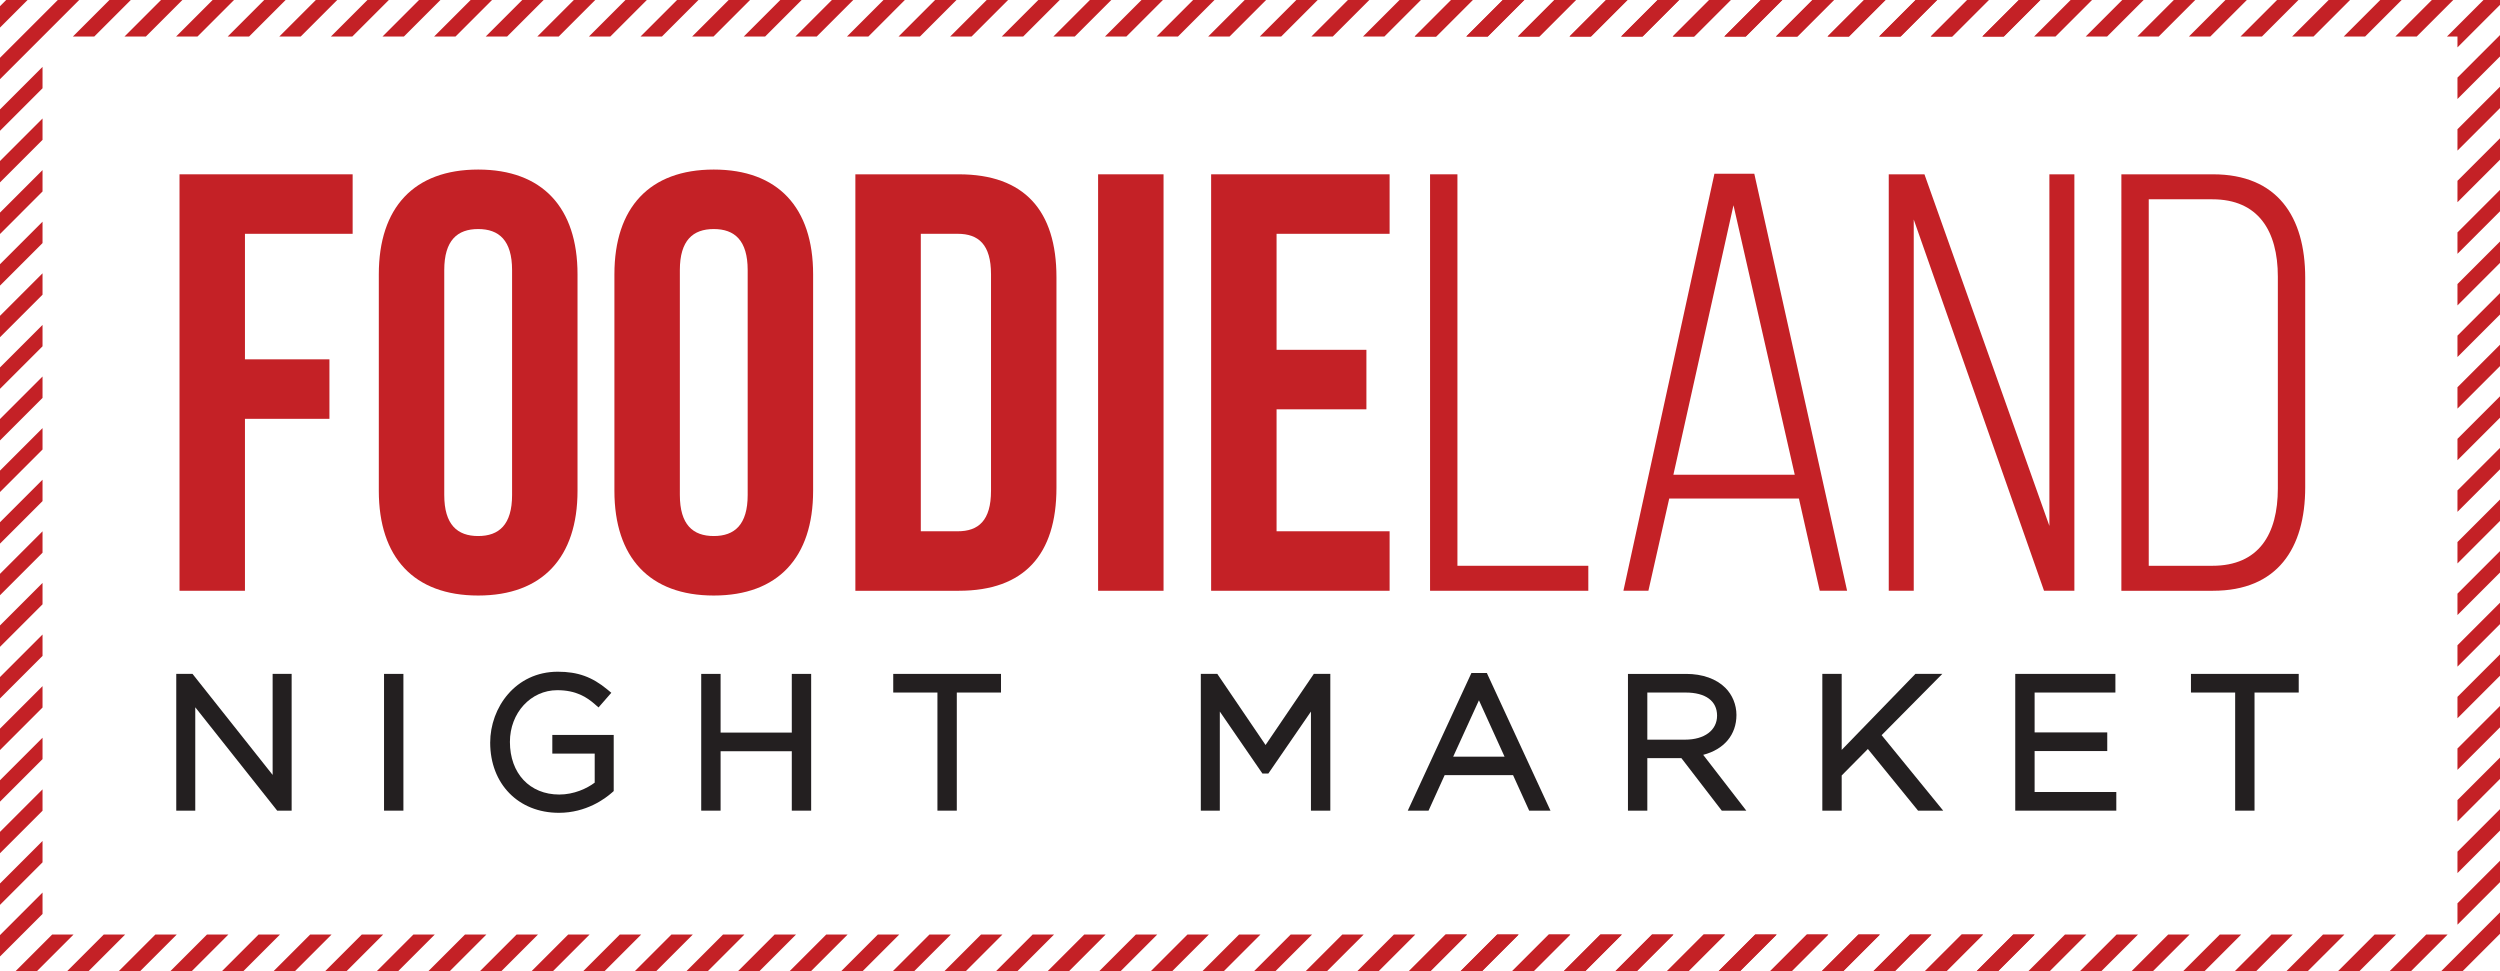 <?xml version="1.0" encoding="utf-8"?>
<!-- Generator: Adobe Illustrator 16.0.0, SVG Export Plug-In . SVG Version: 6.00 Build 0)  -->
<!DOCTYPE svg PUBLIC "-//W3C//DTD SVG 1.1//EN" "http://www.w3.org/Graphics/SVG/1.1/DTD/svg11.dtd">
<svg version="1.1" id="Layer_1" xmlns="http://www.w3.org/2000/svg" xmlns:xlink="http://www.w3.org/1999/xlink" x="0px" y="0px"
	 width="772.728px" height="300.153px" viewBox="0 0 772.728 300.153" enable-background="new 0 0 772.728 300.153"
	 xml:space="preserve">
<polygon fill="#C42126" points="75.713,111.067 101.825,111.067 101.825,129.457 75.713,129.457 75.713,182.601 55.485,182.601 
	55.485,53.878 108.998,53.878 108.998,72.268 75.713,72.268 "/>
<g>
	<defs>
		<rect id="SVGID_1_" x="-113.636" y="-349.923" width="1000" height="1000"/>
	</defs>
	<clipPath id="SVGID_2_">
		<use xlink:href="#SVGID_1_"  overflow="visible"/>
	</clipPath>
	<path clip-path="url(#SVGID_2_)" fill="#C42126" d="M117.088,84.773c0-20.597,10.851-32.365,30.71-32.365
		c19.86,0,30.709,11.768,30.709,32.365v66.934c0,20.598-10.849,32.366-30.709,32.366c-19.859,0-30.71-11.769-30.71-32.366V84.773z
		 M137.316,152.994c0,9.197,4.046,12.69,10.482,12.69s10.481-3.493,10.481-12.69V83.486c0-9.195-4.045-12.69-10.481-12.69
		s-10.482,3.495-10.482,12.69V152.994z"/>
	<path clip-path="url(#SVGID_2_)" fill="#C42126" d="M189.909,84.773c0-20.597,10.851-32.365,30.71-32.365
		c19.86,0,30.709,11.768,30.709,32.365v66.934c0,20.598-10.849,32.366-30.709,32.366c-19.859,0-30.71-11.769-30.71-32.366V84.773z
		 M210.137,152.994c0,9.197,4.046,12.69,10.482,12.69s10.481-3.493,10.481-12.69V83.486c0-9.195-4.045-12.69-10.481-12.69
		s-10.482,3.495-10.482,12.69V152.994z"/>
	<path clip-path="url(#SVGID_2_)" fill="#C42126" d="M264.386,53.878h31.997c20.228,0,30.158,11.218,30.158,31.813v65.097
		c0,20.597-9.93,31.812-30.158,31.812h-31.997V53.878z M284.614,72.268v91.945h11.4c6.437,0,10.299-3.31,10.299-12.506V84.772
		c0-9.194-3.862-12.505-10.299-12.505H284.614z"/>
	<rect x="339.412" y="53.878" clip-path="url(#SVGID_2_)" fill="#C42126" width="20.228" height="128.724"/>
	<polygon clip-path="url(#SVGID_2_)" fill="#C42126" points="394.576,108.126 422.344,108.126 422.344,126.516 394.576,126.516 
		394.576,164.212 429.515,164.212 429.515,182.601 374.349,182.601 374.349,53.878 429.515,53.878 429.515,72.268 394.576,72.268 	
		"/>
	<polygon clip-path="url(#SVGID_2_)" fill="#C42126" points="442.019,182.601 442.019,53.878 450.478,53.878 450.478,174.878 
		490.934,174.878 490.934,182.601 	"/>
	<path clip-path="url(#SVGID_2_)" fill="#C42126" d="M515.942,154.099l-6.436,28.502h-7.724l28.134-128.907h12.321l28.687,128.907
		h-8.459l-6.437-28.502H515.942z M517.229,146.742h37.513l-18.939-83.301L517.229,146.742z"/>
	<polygon clip-path="url(#SVGID_2_)" fill="#C42126" points="591.521,182.601 583.796,182.601 583.796,53.878 594.831,53.878 
		633.447,162.557 633.447,53.878 641.172,53.878 641.172,182.601 631.793,182.601 591.521,67.855 	"/>
	<path clip-path="url(#SVGID_2_)" fill="#C42126" d="M684.018,53.878c19.86,0,28.503,13.056,28.503,31.998v64.728
		c0,18.941-8.643,31.997-28.503,31.997h-28.32V53.878H684.018z M683.834,174.878c14.343,0,20.227-9.747,20.227-23.906V85.507
		c0-14.159-6.067-23.906-20.227-23.906h-19.677v113.277H683.834z"/>
	<polygon clip-path="url(#SVGID_2_)" fill="#231F20" points="84.268,239.519 59.504,208.296 54.48,208.296 54.48,250.564 
		60.355,250.564 60.355,218.614 85.215,249.979 85.676,250.564 90.143,250.564 90.143,208.296 84.268,208.296 	"/>
	<rect x="118.702" y="208.295" clip-path="url(#SVGID_2_)" fill="#231F20" width="5.987" height="42.269"/>
	<path clip-path="url(#SVGID_2_)" fill="#231F20" d="M170.716,232.927h13.101v8.979c-2.416,1.83-6.442,3.678-10.948,3.678
		c-9.127,0-15.259-6.537-15.259-16.267c0-8.964,6.432-15.986,14.644-15.986c5.842,0,9.135,2.186,11.587,4.323l1.158,1.009
		l3.952-4.531l-1.215-1.003c-4.719-3.91-9.156-5.506-15.314-5.506c-13.089,0-20.911,11.087-20.911,21.919
		c0,12.773,8.736,21.693,21.246,21.693c8.456,0,14.299-4.384,16.416-6.266l0.519-0.458v-17.349h-18.976V232.927z"/>
	<polygon clip-path="url(#SVGID_2_)" fill="#231F20" points="244.736,226.437 222.728,226.437 222.728,208.296 216.741,208.296 
		216.741,250.564 222.728,250.564 222.728,232.199 244.736,232.199 244.736,250.564 250.722,250.564 250.722,208.296 
		244.736,208.296 	"/>
	<polygon clip-path="url(#SVGID_2_)" fill="#231F20" points="276.092,214.058 289.753,214.058 289.753,250.564 295.739,250.564 
		295.739,214.058 309.401,214.058 309.401,208.296 276.092,208.296 	"/>
	<polygon clip-path="url(#SVGID_2_)" fill="#231F20" points="391.175,230.275 376.256,208.295 371.162,208.295 371.162,250.564 
		377.036,250.564 377.036,219.935 390.196,239.084 392.041,239.084 405.202,219.935 405.202,250.564 411.189,250.564 
		411.189,208.295 406.092,208.295 	"/>
	<path clip-path="url(#SVGID_2_)" fill="#231F20" d="M459.574,208.016h-4.771l-19.671,42.548h6.418l4.982-10.975h21.142
		l4.982,10.975h6.588l-19.26-41.651L459.574,208.016z M449.165,233.884l7.962-17.431l7.921,17.431H449.165z"/>
	<path clip-path="url(#SVGID_2_)" fill="#231F20" d="M536.72,220.976c0-3.143-1.247-6.193-3.419-8.365
		c-2.779-2.783-7.083-4.314-12.115-4.314h-17.999v42.268h5.985v-16.237H519.7l12.485,16.237h7.583l-13.326-17.25
		C532.912,231.632,536.72,227.112,536.72,220.976 M509.172,214.058h11.846c6.173,0,9.715,2.603,9.715,7.143
		c0,4.508-3.88,7.421-9.884,7.421h-11.677V214.058z"/>
	<polygon clip-path="url(#SVGID_2_)" fill="#231F20" points="600.347,208.296 592.033,208.296 569.25,231.792 569.25,208.296 
		563.265,208.296 563.265,250.564 569.25,250.564 569.25,239.692 577.343,231.506 592.852,250.564 600.625,250.564 581.593,227.233 
			"/>
	<polygon clip-path="url(#SVGID_2_)" fill="#231F20" points="628.881,232.142 651.334,232.142 651.334,226.381 628.881,226.381 
		628.881,214.058 653.852,214.058 653.852,208.296 622.896,208.296 622.896,250.564 654.132,250.564 654.132,244.8 628.881,244.8 	
		"/>
	<polygon clip-path="url(#SVGID_2_)" fill="#231F20" points="677.205,208.296 677.205,214.058 690.868,214.058 690.868,250.564 
		696.853,250.564 696.853,214.058 710.515,214.058 710.515,208.296 	"/>
	<polygon clip-path="url(#SVGID_2_)" fill="#C42126" points="13.146,11.291 13.146,11.33 13.186,11.291 	"/>
	<polygon clip-path="url(#SVGID_2_)" fill="#C42126" points="1.914,0 0,1.914 0,8.525 8.525,0 	"/>
	<polygon clip-path="url(#SVGID_2_)" fill="#C42126" points="13.146,11.291 13.186,11.291 24.477,0 17.864,0 0,17.864 0,24.476 
		13.146,11.33 	"/>
	<polygon clip-path="url(#SVGID_2_)" fill="#C42126" points="29.136,11.291 40.427,0 33.815,0 22.525,11.291 	"/>
	<polygon clip-path="url(#SVGID_2_)" fill="#C42126" points="13.146,20.669 0,33.815 0,40.426 13.146,27.28 	"/>
	<polygon clip-path="url(#SVGID_2_)" fill="#C42126" points="13.146,36.62 0,49.766 0,56.376 13.146,43.231 	"/>
	<polygon clip-path="url(#SVGID_2_)" fill="#C42126" points="45.086,11.291 56.377,0 49.766,0 38.476,11.291 	"/>
	<polygon clip-path="url(#SVGID_2_)" fill="#C42126" points="13.146,52.57 0,65.716 0,72.328 13.146,59.181 	"/>
	<polygon clip-path="url(#SVGID_2_)" fill="#C42126" points="61.037,11.291 72.328,0 65.716,0 54.426,11.291 	"/>
	<polygon clip-path="url(#SVGID_2_)" fill="#C42126" points="13.146,68.521 0,81.667 0,88.278 13.146,75.132 	"/>
	<polygon clip-path="url(#SVGID_2_)" fill="#C42126" points="76.988,11.291 88.279,0 81.667,0 70.377,11.291 	"/>
	<polygon clip-path="url(#SVGID_2_)" fill="#C42126" points="13.146,84.472 0,97.618 0,104.229 13.146,91.083 	"/>
	<polygon clip-path="url(#SVGID_2_)" fill="#C42126" points="92.938,11.291 104.229,0 97.618,0 86.328,11.291 	"/>
	<polygon clip-path="url(#SVGID_2_)" fill="#C42126" points="108.889,11.291 120.18,0 113.569,0 102.278,11.291 	"/>
	<polygon clip-path="url(#SVGID_2_)" fill="#C42126" points="13.146,100.422 0,113.568 0,120.179 13.146,107.034 	"/>
	<polygon clip-path="url(#SVGID_2_)" fill="#C42126" points="13.146,116.373 0,129.519 0,136.13 13.146,122.985 	"/>
	<polygon clip-path="url(#SVGID_2_)" fill="#C42126" points="124.84,11.291 136.131,0 129.519,0 118.228,11.291 	"/>
	<polygon clip-path="url(#SVGID_2_)" fill="#C42126" points="140.79,11.291 152.081,0 145.47,0 134.179,11.291 	"/>
	<polygon clip-path="url(#SVGID_2_)" fill="#C42126" points="13.146,132.323 0,145.469 0,152.081 13.146,138.935 	"/>
	<polygon clip-path="url(#SVGID_2_)" fill="#C42126" points="156.741,11.291 168.032,0 161.42,0 150.129,11.291 	"/>
	<polygon clip-path="url(#SVGID_2_)" fill="#C42126" points="13.146,148.274 0,161.42 0,168.032 13.146,154.885 	"/>
	<polygon clip-path="url(#SVGID_2_)" fill="#C42126" points="172.691,11.291 183.982,0 177.371,0 166.08,11.291 	"/>
	<polygon clip-path="url(#SVGID_2_)" fill="#C42126" points="13.146,164.224 0,177.371 0,183.982 13.146,170.836 	"/>
	<polygon clip-path="url(#SVGID_2_)" fill="#C42126" points="188.642,11.291 199.933,0 193.322,0 182.031,11.291 	"/>
	<polygon clip-path="url(#SVGID_2_)" fill="#C42126" points="13.146,180.175 0,193.321 0,199.933 13.146,186.787 	"/>
	<polygon clip-path="url(#SVGID_2_)" fill="#C42126" points="204.593,11.291 215.884,0 209.273,0 197.982,11.291 	"/>
	<polygon clip-path="url(#SVGID_2_)" fill="#C42126" points="13.146,196.125 0,209.272 0,215.883 13.146,202.738 	"/>
	<polygon clip-path="url(#SVGID_2_)" fill="#C42126" points="220.543,11.291 231.834,0 225.223,0 213.933,11.291 	"/>
	<polygon clip-path="url(#SVGID_2_)" fill="#C42126" points="13.146,212.077 0,225.223 0,231.834 13.146,218.688 	"/>
	<polygon clip-path="url(#SVGID_2_)" fill="#C42126" points="236.494,11.291 247.785,0 241.174,0 229.883,11.291 	"/>
	<polygon clip-path="url(#SVGID_2_)" fill="#C42126" points="13.146,228.027 0,241.173 0,247.785 13.146,234.639 	"/>
	<polygon clip-path="url(#SVGID_2_)" fill="#C42126" points="13.146,243.978 0,257.125 0,263.735 13.146,250.589 	"/>
	<polygon clip-path="url(#SVGID_2_)" fill="#C42126" points="252.445,11.291 263.736,0 257.124,0 245.834,11.291 	"/>
	<polygon clip-path="url(#SVGID_2_)" fill="#C42126" points="13.146,259.928 0,273.075 0,279.686 13.146,266.541 	"/>
	<polygon clip-path="url(#SVGID_2_)" fill="#C42126" points="268.396,11.291 279.687,0 273.074,0 261.783,11.291 	"/>
	<polygon clip-path="url(#SVGID_2_)" fill="#C42126" points="13.146,275.878 0,289.025 0,295.636 13.146,282.491 	"/>
	<polygon clip-path="url(#SVGID_2_)" fill="#C42126" points="284.346,11.291 295.637,0 289.025,0 277.734,11.291 	"/>
	<polygon clip-path="url(#SVGID_2_)" fill="#C42126" points="300.297,11.291 311.588,0 304.976,0 293.685,11.291 	"/>
	<polygon clip-path="url(#SVGID_2_)" fill="#C42126" points="16.115,288.861 4.823,300.153 11.434,300.153 22.727,288.861 	"/>
	<polygon clip-path="url(#SVGID_2_)" fill="#C42126" points="316.248,11.291 327.539,0 320.927,0 309.636,11.291 	"/>
	<polygon clip-path="url(#SVGID_2_)" fill="#C42126" points="32.065,288.861 20.773,300.153 27.385,300.153 38.677,288.861 	"/>
	<polygon clip-path="url(#SVGID_2_)" fill="#C42126" points="332.198,11.291 343.489,0 336.878,0 325.587,11.291 	"/>
	<polygon clip-path="url(#SVGID_2_)" fill="#C42126" points="48.016,288.861 36.724,300.153 43.336,300.153 54.628,288.861 	"/>
	<polygon clip-path="url(#SVGID_2_)" fill="#C42126" points="348.148,11.291 359.439,0 352.829,0 341.538,11.291 	"/>
	<polygon clip-path="url(#SVGID_2_)" fill="#C42126" points="63.967,288.861 52.675,300.153 59.287,300.153 70.579,288.861 	"/>
	<polygon clip-path="url(#SVGID_2_)" fill="#C42126" points="79.917,288.861 68.625,300.153 75.237,300.153 86.529,288.861 	"/>
	<polygon clip-path="url(#SVGID_2_)" fill="#C42126" points="364.099,11.291 375.39,0 368.779,0 357.488,11.291 	"/>
	<polygon clip-path="url(#SVGID_2_)" fill="#C42126" points="95.868,288.861 84.576,300.153 91.188,300.153 102.48,288.861 	"/>
	<polygon clip-path="url(#SVGID_2_)" fill="#C42126" points="380.05,11.291 391.341,0 384.729,0 373.438,11.291 	"/>
	<polygon clip-path="url(#SVGID_2_)" fill="#C42126" points="396,11.291 407.291,0 400.68,0 389.389,11.291 	"/>
	<polygon clip-path="url(#SVGID_2_)" fill="#C42126" points="111.819,288.861 100.527,300.153 107.139,300.153 118.431,288.861 	"/>
	<polygon clip-path="url(#SVGID_2_)" fill="#C42126" points="127.77,288.861 116.478,300.153 123.089,300.153 134.381,288.861 	"/>
	<polygon clip-path="url(#SVGID_2_)" fill="#C42126" points="411.951,11.291 423.242,0 416.631,0 405.34,11.291 	"/>
	<polygon clip-path="url(#SVGID_2_)" fill="#C42126" points="143.72,288.861 132.428,300.153 139.039,300.153 150.332,288.861 	"/>
	<polygon clip-path="url(#SVGID_2_)" fill="#C42126" points="427.901,11.291 439.192,0 432.581,0 421.29,11.291 	"/>
	<polygon clip-path="url(#SVGID_2_)" fill="#C42126" points="159.671,288.861 148.379,300.153 154.991,300.153 166.283,288.861 	"/>
	<polygon clip-path="url(#SVGID_2_)" fill="#C42126" points="443.853,11.291 455.144,0 448.532,0 437.241,11.291 	"/>
	<polygon clip-path="url(#SVGID_2_)" fill="#C42126" points="175.621,288.861 164.329,300.153 170.941,300.153 182.233,288.861 	"/>
	<polygon clip-path="url(#SVGID_2_)" fill="#C42126" points="459.803,11.291 471.094,0 464.482,0 453.191,11.291 	"/>
	<polygon clip-path="url(#SVGID_2_)" fill="#C42126" points="191.572,288.861 180.28,300.153 186.891,300.153 198.184,288.861 	"/>
	<polygon clip-path="url(#SVGID_2_)" fill="#C42126" points="475.754,11.291 487.045,0 480.434,0 469.143,11.291 	"/>
	<polygon clip-path="url(#SVGID_2_)" fill="#C42126" points="491.704,11.291 502.995,0 496.384,0 485.093,11.291 	"/>
	<polygon clip-path="url(#SVGID_2_)" fill="#C42126" points="207.523,288.861 196.23,300.153 202.842,300.153 214.135,288.861 	"/>
	<polygon clip-path="url(#SVGID_2_)" fill="#C42126" points="223.474,288.861 212.181,300.153 218.792,300.153 230.085,288.861 	"/>
	<polygon clip-path="url(#SVGID_2_)" fill="#C42126" points="507.655,11.291 518.946,0 512.334,0 501.044,11.291 	"/>
	<polygon clip-path="url(#SVGID_2_)" fill="#C42126" points="523.605,11.291 534.896,0 528.285,0 516.994,11.291 	"/>
	<polygon clip-path="url(#SVGID_2_)" fill="#C42126" points="239.424,288.861 228.132,300.153 234.744,300.153 246.036,288.861 	"/>
	<polygon clip-path="url(#SVGID_2_)" fill="#C42126" points="539.557,11.291 550.847,0 544.235,0 532.944,11.291 	"/>
	<polygon clip-path="url(#SVGID_2_)" fill="#C42126" points="255.375,288.861 244.082,300.153 250.694,300.153 261.987,288.861 	"/>
	<polygon clip-path="url(#SVGID_2_)" fill="#C42126" points="555.507,11.291 566.798,0 560.187,0 548.896,11.291 	"/>
	<polygon clip-path="url(#SVGID_2_)" fill="#C42126" points="271.325,288.861 260.033,300.153 266.645,300.153 277.937,288.861 	"/>
	<polygon clip-path="url(#SVGID_2_)" fill="#C42126" points="571.458,11.291 582.748,0 576.137,0 564.846,11.291 	"/>
	<polygon clip-path="url(#SVGID_2_)" fill="#C42126" points="287.276,288.861 275.984,300.153 282.595,300.153 293.888,288.861 	"/>
	<polygon clip-path="url(#SVGID_2_)" fill="#C42126" points="587.408,11.291 598.699,0 592.088,0 580.797,11.291 	"/>
	<polygon clip-path="url(#SVGID_2_)" fill="#C42126" points="303.227,288.861 291.935,300.153 298.546,300.153 309.838,288.861 	"/>
	<polygon clip-path="url(#SVGID_2_)" fill="#C42126" points="319.177,288.861 307.885,300.153 314.496,300.153 325.789,288.861 	"/>
	<polygon clip-path="url(#SVGID_2_)" fill="#C42126" points="603.358,11.291 614.649,0 608.038,0 596.747,11.291 	"/>
	<polygon clip-path="url(#SVGID_2_)" fill="#C42126" points="619.31,11.291 630.601,0 623.989,0 612.698,11.291 	"/>
	<polygon clip-path="url(#SVGID_2_)" fill="#C42126" points="335.128,288.861 323.836,300.153 330.447,300.153 341.74,288.861 	"/>
	<polygon clip-path="url(#SVGID_2_)" fill="#C42126" points="351.079,288.861 339.787,300.153 346.397,300.153 357.69,288.861 	"/>
	<polygon clip-path="url(#SVGID_2_)" fill="#C42126" points="367.029,288.861 355.737,300.153 362.348,300.153 373.641,288.861 	"/>
	<polygon clip-path="url(#SVGID_2_)" fill="#C42126" points="382.98,288.861 371.688,300.153 378.299,300.153 389.592,288.861 	"/>
	<polygon clip-path="url(#SVGID_2_)" fill="#C42126" points="398.931,288.861 387.638,300.153 394.25,300.153 405.542,288.861 	"/>
	<polygon clip-path="url(#SVGID_2_)" fill="#C42126" points="414.881,288.861 403.589,300.153 410.2,300.153 421.493,288.861 	"/>
	<polygon clip-path="url(#SVGID_2_)" fill="#C42126" points="430.832,288.861 419.539,300.153 426.151,300.153 437.443,288.861 	"/>
	<polygon clip-path="url(#SVGID_2_)" fill="#C42126" points="446.782,288.861 435.49,300.153 442.102,300.153 453.395,288.861 	"/>
	<polygon clip-path="url(#SVGID_2_)" fill="#C42126" points="462.733,288.861 451.44,300.153 458.053,300.153 469.345,288.861 	"/>
	<polygon clip-path="url(#SVGID_2_)" fill="#C42126" points="478.684,288.861 467.392,300.153 474.003,300.153 485.296,288.861 	"/>
	<polygon clip-path="url(#SVGID_2_)" fill="#C42126" points="494.634,288.861 483.342,300.153 489.954,300.153 501.246,288.861 	"/>
	<polygon clip-path="url(#SVGID_2_)" fill="#C42126" points="510.585,288.861 499.293,300.153 505.904,300.153 517.197,288.861 	"/>
	<polygon clip-path="url(#SVGID_2_)" fill="#C42126" points="526.536,288.861 515.243,300.153 521.855,300.153 533.147,288.861 	"/>
	<polygon clip-path="url(#SVGID_2_)" fill="#C42126" points="542.486,288.861 531.193,300.153 537.806,300.153 549.098,288.861 	"/>
	<polygon clip-path="url(#SVGID_2_)" fill="#C42126" points="558.437,288.861 547.145,300.153 553.757,300.153 565.049,288.861 	"/>
	<polygon clip-path="url(#SVGID_2_)" fill="#C42126" points="574.388,288.861 563.095,300.153 569.707,300.153 580.999,288.861 	"/>
	<polygon clip-path="url(#SVGID_2_)" fill="#C42126" points="590.338,288.861 579.046,300.153 585.657,300.153 596.95,288.861 	"/>
	<polygon clip-path="url(#SVGID_2_)" fill="#C42126" points="606.289,288.861 594.996,300.153 601.608,300.153 612.9,288.861 	"/>
	<polygon clip-path="url(#SVGID_2_)" fill="#C42126" points="622.239,288.861 610.947,300.153 617.559,300.153 628.852,288.861 	"/>
	<polygon clip-path="url(#SVGID_2_)" fill="#C42126" points="443.927,11.291 455.217,0 448.605,0 437.315,11.291 	"/>
	<polygon clip-path="url(#SVGID_2_)" fill="#C42126" points="459.877,11.291 471.168,0 464.557,0 453.266,11.291 	"/>
	<polygon clip-path="url(#SVGID_2_)" fill="#C42126" points="475.828,11.291 487.118,0 480.507,0 469.216,11.291 	"/>
	<polygon clip-path="url(#SVGID_2_)" fill="#C42126" points="491.778,11.291 503.069,0 496.458,0 485.167,11.291 	"/>
	<polygon clip-path="url(#SVGID_2_)" fill="#C42126" points="507.729,11.291 519.02,0 512.408,0 501.117,11.291 	"/>
	<polygon clip-path="url(#SVGID_2_)" fill="#C42126" points="523.68,11.291 534.971,0 528.359,0 517.068,11.291 	"/>
	<polygon clip-path="url(#SVGID_2_)" fill="#C42126" points="539.63,11.291 550.921,0 544.31,0 533.019,11.291 	"/>
	<polygon clip-path="url(#SVGID_2_)" fill="#C42126" points="555.581,11.291 566.872,0 560.26,0 548.97,11.291 	"/>
	<polygon clip-path="url(#SVGID_2_)" fill="#C42126" points="571.531,11.291 582.822,0 576.211,0 564.92,11.291 	"/>
	<polygon clip-path="url(#SVGID_2_)" fill="#C42126" points="587.482,11.291 598.773,0 592.161,0 580.871,11.291 	"/>
	<polygon clip-path="url(#SVGID_2_)" fill="#C42126" points="603.433,11.291 614.724,0 608.112,0 596.821,11.291 	"/>
	<polygon clip-path="url(#SVGID_2_)" fill="#C42126" points="619.384,11.291 630.675,0 624.063,0 612.771,11.291 	"/>
	<polygon clip-path="url(#SVGID_2_)" fill="#C42126" points="635.334,11.291 646.625,0 640.014,0 628.723,11.291 	"/>
	<polygon clip-path="url(#SVGID_2_)" fill="#C42126" points="651.285,11.291 662.576,0 655.964,0 644.673,11.291 	"/>
	<polygon clip-path="url(#SVGID_2_)" fill="#C42126" points="667.235,11.291 678.526,0 671.915,0 660.624,11.291 	"/>
	<polygon clip-path="url(#SVGID_2_)" fill="#C42126" points="683.187,11.291 694.477,0 687.865,0 676.574,11.291 	"/>
	<polygon clip-path="url(#SVGID_2_)" fill="#C42126" points="699.137,11.291 710.428,0 703.816,0 692.525,11.291 	"/>
	<polygon clip-path="url(#SVGID_2_)" fill="#C42126" points="715.087,11.291 726.378,0 719.767,0 708.476,11.291 	"/>
	<polygon clip-path="url(#SVGID_2_)" fill="#C42126" points="731.038,11.291 742.329,0 735.717,0 724.427,11.291 	"/>
	<polygon clip-path="url(#SVGID_2_)" fill="#C42126" points="446.856,288.861 435.563,300.153 442.176,300.153 453.469,288.861 	"/>
	<polygon clip-path="url(#SVGID_2_)" fill="#C42126" points="462.807,288.861 451.515,300.153 458.127,300.153 469.419,288.861 	"/>
	<polygon clip-path="url(#SVGID_2_)" fill="#C42126" points="746.988,11.291 758.279,0 751.668,0 740.377,11.291 	"/>
	<polygon clip-path="url(#SVGID_2_)" fill="#C42126" points="478.758,288.861 467.465,300.153 474.077,300.153 485.37,288.861 	"/>
	<polygon clip-path="url(#SVGID_2_)" fill="#C42126" points="759.581,11.291 759.581,14.649 772.728,1.502 772.728,0 767.618,0 
		756.328,11.291 	"/>
	<polygon clip-path="url(#SVGID_2_)" fill="#C42126" points="494.708,288.861 483.416,300.153 490.027,300.153 501.32,288.861 	"/>
	<polygon clip-path="url(#SVGID_2_)" fill="#C42126" points="759.581,30.6 772.728,17.453 772.728,10.841 759.581,23.988 	"/>
	<polygon clip-path="url(#SVGID_2_)" fill="#C42126" points="759.581,46.551 772.728,33.404 772.728,26.792 759.581,39.939 	"/>
	<polygon clip-path="url(#SVGID_2_)" fill="#C42126" points="510.659,288.861 499.366,300.153 505.979,300.153 517.271,288.861 	"/>
	<polygon clip-path="url(#SVGID_2_)" fill="#C42126" points="526.609,288.861 515.317,300.153 521.929,300.153 533.222,288.861 	"/>
	<polygon clip-path="url(#SVGID_2_)" fill="#C42126" points="759.581,62.501 772.728,49.354 772.728,42.743 759.581,55.89 	"/>
	<polygon clip-path="url(#SVGID_2_)" fill="#C42126" points="542.561,288.861 531.268,300.153 537.88,300.153 549.172,288.861 	"/>
	<polygon clip-path="url(#SVGID_2_)" fill="#C42126" points="759.581,78.452 772.728,65.305 772.728,58.693 759.581,71.84 	"/>
	<polygon clip-path="url(#SVGID_2_)" fill="#C42126" points="558.511,288.861 547.219,300.153 553.83,300.153 565.123,288.861 	"/>
	<polygon clip-path="url(#SVGID_2_)" fill="#C42126" points="759.581,94.403 772.728,81.256 772.728,74.644 759.581,87.791 	"/>
	<polygon clip-path="url(#SVGID_2_)" fill="#C42126" points="759.581,110.354 772.728,97.207 772.728,90.595 759.581,103.742 	"/>
	<polygon clip-path="url(#SVGID_2_)" fill="#C42126" points="574.461,288.861 563.169,300.153 569.781,300.153 581.073,288.861 	"/>
	<polygon clip-path="url(#SVGID_2_)" fill="#C42126" points="759.581,126.304 772.728,113.157 772.728,106.545 759.581,119.692 	"/>
	<polygon clip-path="url(#SVGID_2_)" fill="#C42126" points="590.412,288.861 579.119,300.153 585.731,300.153 597.024,288.861 	"/>
	<polygon clip-path="url(#SVGID_2_)" fill="#C42126" points="759.581,142.255 772.728,129.108 772.728,122.496 759.581,135.643 	"/>
	<polygon clip-path="url(#SVGID_2_)" fill="#C42126" points="606.362,288.861 595.07,300.153 601.683,300.153 612.975,288.861 	"/>
	<polygon clip-path="url(#SVGID_2_)" fill="#C42126" points="759.581,158.206 772.728,145.059 772.728,138.447 759.581,151.593 	"/>
	<polygon clip-path="url(#SVGID_2_)" fill="#C42126" points="622.313,288.861 611.021,300.153 617.633,300.153 628.926,288.861 	"/>
	<polygon clip-path="url(#SVGID_2_)" fill="#C42126" points="759.581,174.156 772.728,161.01 772.728,154.397 759.581,167.544 	"/>
	<polygon clip-path="url(#SVGID_2_)" fill="#C42126" points="638.264,288.861 626.972,300.153 633.584,300.153 644.876,288.861 	"/>
	<polygon clip-path="url(#SVGID_2_)" fill="#C42126" points="759.581,190.107 772.728,176.96 772.728,170.347 759.581,183.495 	"/>
	<polygon clip-path="url(#SVGID_2_)" fill="#C42126" points="654.215,288.861 642.922,300.153 649.534,300.153 660.827,288.861 	"/>
	<polygon clip-path="url(#SVGID_2_)" fill="#C42126" points="670.165,288.861 658.873,300.153 665.485,300.153 676.777,288.861 	"/>
	<polygon clip-path="url(#SVGID_2_)" fill="#C42126" points="759.581,206.057 772.728,192.912 772.728,186.298 759.581,199.446 	"/>
	<polygon clip-path="url(#SVGID_2_)" fill="#C42126" points="686.116,288.861 674.823,300.153 681.436,300.153 692.729,288.861 	"/>
	<polygon clip-path="url(#SVGID_2_)" fill="#C42126" points="759.581,222.008 772.728,208.861 772.728,202.249 759.581,215.396 	"/>
	<polygon clip-path="url(#SVGID_2_)" fill="#C42126" points="702.066,288.861 690.774,300.153 697.386,300.153 708.679,288.861 	"/>
	<polygon clip-path="url(#SVGID_2_)" fill="#C42126" points="759.581,237.958 772.728,224.811 772.728,218.2 759.581,231.346 	"/>
	<polygon clip-path="url(#SVGID_2_)" fill="#C42126" points="718.018,288.861 706.725,300.153 713.337,300.153 724.629,288.861 	"/>
	<polygon clip-path="url(#SVGID_2_)" fill="#C42126" points="759.581,253.91 772.728,240.762 772.728,234.15 759.581,247.297 	"/>
	<polygon clip-path="url(#SVGID_2_)" fill="#C42126" points="759.581,269.86 772.728,256.713 772.728,250.101 759.581,263.248 	"/>
	<polygon clip-path="url(#SVGID_2_)" fill="#C42126" points="733.968,288.861 722.676,300.153 729.287,300.153 740.58,288.861 	"/>
	<polygon clip-path="url(#SVGID_2_)" fill="#C42126" points="749.918,288.861 738.626,300.153 745.238,300.153 756.53,288.861 	"/>
	<polygon clip-path="url(#SVGID_2_)" fill="#C42126" points="759.581,285.811 772.728,272.665 772.728,266.051 759.581,279.199 	"/>
	<polygon clip-path="url(#SVGID_2_)" fill="#C42126" points="772.728,282.002 754.577,300.153 761.188,300.153 772.728,288.614 	"/>
</g>
</svg>
